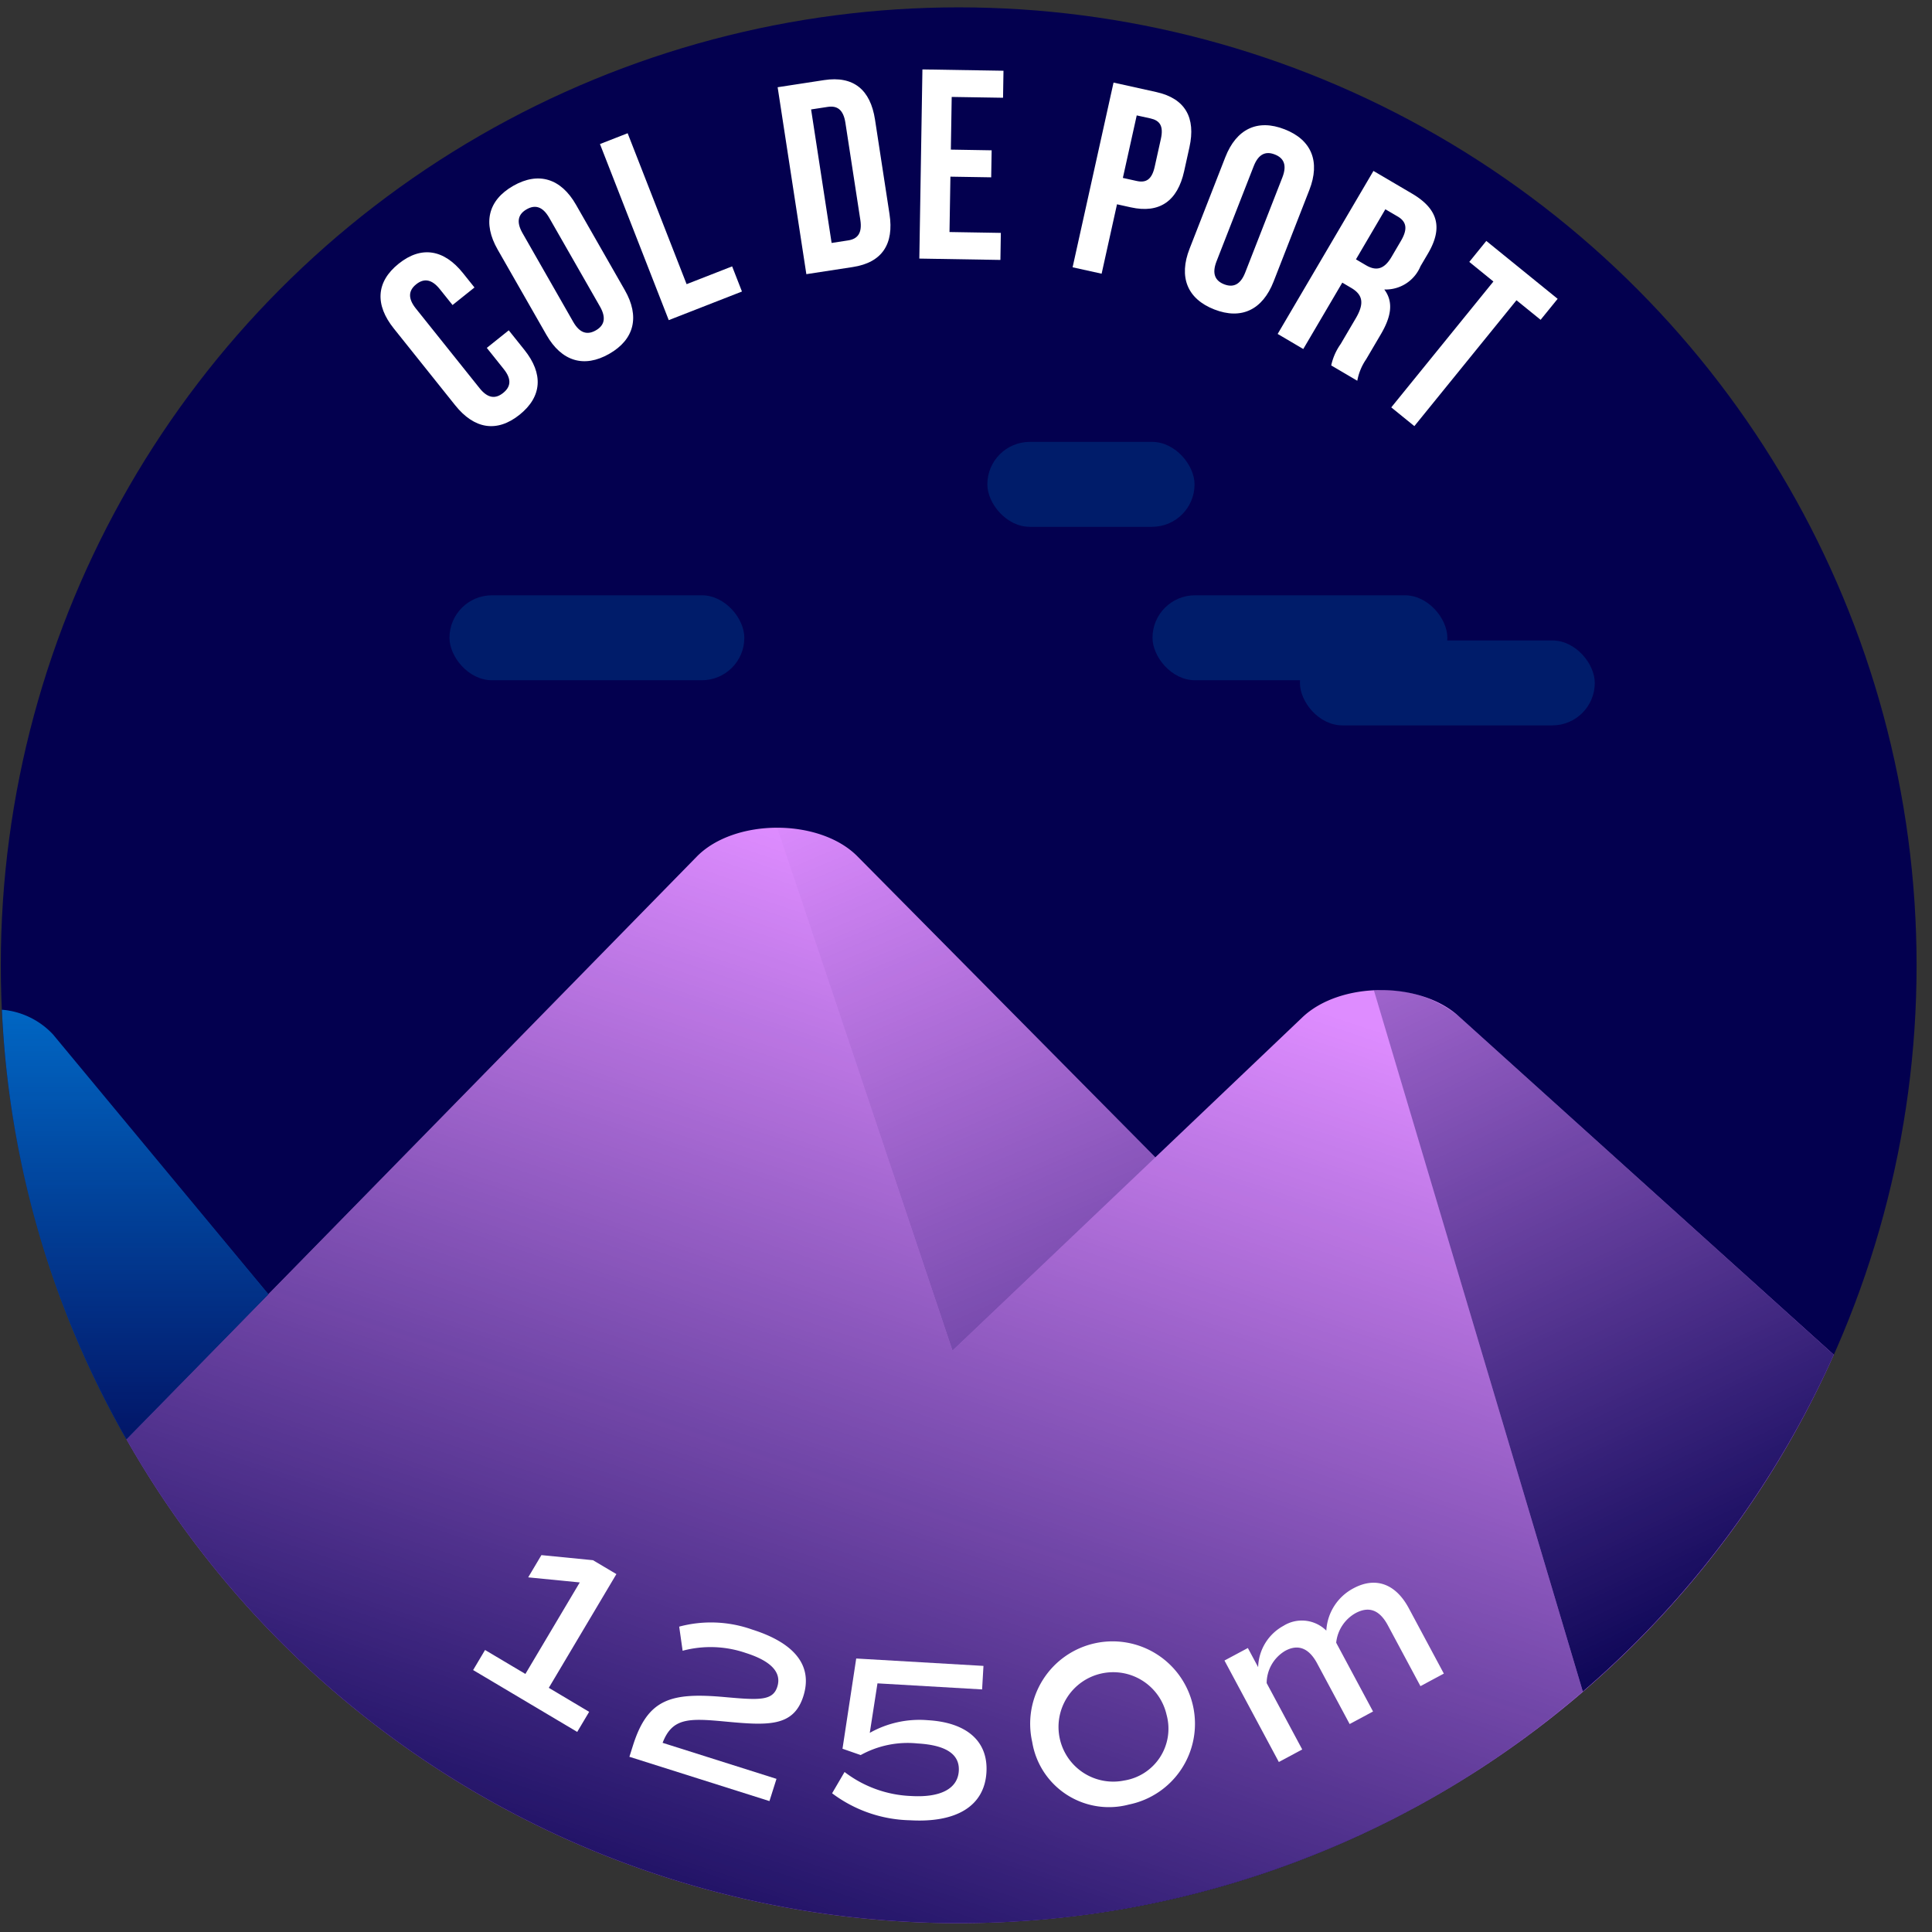 <svg xmlns="http://www.w3.org/2000/svg" xmlns:xlink="http://www.w3.org/1999/xlink" viewBox="0 0 120 120"><rect x="0" y="0" width="120" height="120" fill="#333333" stroke="none"/><defs><style>.cls-1{fill:#03004f;}.cls-2{fill:#de8cff;}.cls-3{fill:#0074d3;}.cls-4{opacity:0.8;fill:url(#Dégradé_sans_nom_220);}.cls-5{fill:url(#Dégradé_sans_nom_220-2);}.cls-6{fill:url(#Dégradé_sans_nom_220-3);}.cls-7{fill:url(#Dégradé_sans_nom_220-4);}.cls-8{fill:#001c6a;}.cls-9{fill:#fff;}</style><linearGradient id="Dégradé_sans_nom_220" x1="8.394" y1="88.924" x2="8.394" y2="58.081" gradientUnits="userSpaceOnUse"><stop offset="0" stop-color="#03004f"/><stop offset="1" stop-color="#03004f" stop-opacity="0"/></linearGradient><linearGradient id="Dégradé_sans_nom_220-2" x1="110.043" y1="102.962" x2="81.28" y2="41.911" xlink:href="#Dégradé_sans_nom_220"/><linearGradient id="Dégradé_sans_nom_220-3" x1="42.694" y1="128.133" x2="66.434" y2="57.513" xlink:href="#Dégradé_sans_nom_220"/><linearGradient id="Dégradé_sans_nom_220-4" x1="82.61" y1="117.851" x2="52.642" y2="48.017" xlink:href="#Dégradé_sans_nom_220"/></defs><title>port</title><g id="pastille"><circle class="cls-1" cx="59.546" cy="59.954" r="59.497"/></g><g id="blocs_variants" data-name="blocs variants"><path class="cls-2" d="M59.546,119.451A59.496,59.496,0,0,0,113.9,84.146L90.613,63.129c-2.409-2.203-7.38-2.171-9.723.062L71.761,71.885l-18.5-18.691c-2.355-2.378-7.618-2.378-9.972,0L7.852,89.396A59.461,59.461,0,0,0,59.546,119.451Z"/><path class="cls-3" d="M.118,62.717A59.139,59.139,0,0,0,7.852,89.396l8.818-9.008L3.294,64.254A4.876,4.876,0,0,0,.118,62.717Z"/></g><g id="invariants"><path class="cls-4" d="M.119,62.731a59.138,59.138,0,0,0,7.733,26.665l8.818-9.008L3.294,64.254A4.825,4.825,0,0,0,.119,62.731Z"/><path class="cls-5" d="M113.9,84.146,90.613,63.128a7.419,7.419,0,0,0-5.277-1.615L98.312,105.067A59.65,59.65,0,0,0,113.9,84.146Z"/><path class="cls-6" d="M59.546,119.451A59.246,59.246,0,0,0,98.312,105.067L85.34,61.528a6.988,6.988,0,0,0-4.451,1.663L71.761,71.885,59.16,83.89,48.275,51.41a7.093,7.093,0,0,0-4.986,1.784L7.852,89.396A59.461,59.461,0,0,0,59.546,119.451Z"/><path class="cls-7" d="M53.261,53.194a7.097,7.097,0,0,0-4.986-1.784L59.16,83.89,71.762,71.885l-2.605-2.632Z"/><rect class="cls-8" x="80.741" y="39.779" width="18.314" height="5.276" rx="2.638" ry="2.638"/><rect class="cls-8" x="27.918" y="36.975" width="18.314" height="5.276" rx="2.638" ry="2.638"/><rect class="cls-8" x="71.584" y="36.975" width="18.314" height="5.276" rx="2.638" ry="2.638"/><rect class="cls-8" x="61.326" y="27.446" width="12.87" height="5.276" rx="2.638" ry="2.638"/></g><g id="typo"><path class="cls-9" d="M31.599,20.516l.975,1.219c1.175,1.469,1.11,2.895-.305,4.027-1.415,1.131-2.82.881-3.995-.588L24.459,20.402c-1.175-1.467-1.111-2.895.305-4.025,1.415-1.133,2.82-.881,3.994.588l.713.891-1.363,1.09-.787-.982c-.523-.656-1.011-.674-1.47-.307-.458.367-.548.846-.024,1.502l3.963,4.955c.524.654,1.002.66,1.46.293.459-.367.559-.834.034-1.488l-1.048-1.311Z"/><path class="cls-9" d="M30.91,15.5c-.934-1.633-.606-3.057.967-3.957,1.574-.898,2.967-.459,3.9,1.174l3.032,5.305c.933,1.631.606,3.057-.967,3.955-1.574.9-2.967.459-3.899-1.172Zm4.693,4.49c.417.729.896.822,1.406.529.51-.291.672-.752.256-1.48l-3.15-5.508c-.416-.729-.895-.822-1.404-.531-.51.293-.673.752-.256,1.48Z"/><path class="cls-9" d="M37.265,8.947l1.719-.672,3.662,9.375,2.828-1.105.61,1.562-4.547,1.777Z"/><path class="cls-9" d="M48.301,5.418l2.885-.443c1.825-.279,2.876.594,3.162,2.451l.901,5.871c.286,1.859-.454,3.008-2.279,3.289L50.084,17.029Zm2.078,1.379,1.274,8.293,1.028-.158c.58-.09.883-.441.756-1.271l-.928-6.037c-.127-.828-.521-1.074-1.102-.984Z"/><path class="cls-9" d="M59.059,9.293l2.534.043-.028,1.678-2.533-.041-.057,3.439,3.189.053-.027,1.68-5.036-.084L57.293,4.312l5.035.082-.027,1.678-3.189-.051Z"/><path class="cls-9" d="M73.878,9.148l-.33,1.49c-.407,1.836-1.513,2.641-3.315,2.24l-.854-.189L68.424,17l-1.803-.398,2.543-11.473,2.654.588C73.621,6.117,74.285,7.312,73.878,9.148ZM70.604,7.168l-.861,3.883.853.189c.573.127.943-.066,1.125-.885l.382-1.721c.182-.82-.072-1.15-.646-1.279Z"/><path class="cls-9" d="M76.107,9.762c.684-1.75,1.996-2.391,3.684-1.73,1.688.658,2.219,2.018,1.535,3.768l-2.221,5.688c-.684,1.75-1.996,2.391-3.684,1.732-1.688-.66-2.219-2.02-1.535-3.77Zm-.545,6.467c-.305.781-.078,1.213.469,1.428.547.213,1.008.051,1.312-.73l2.307-5.906c.305-.781.078-1.213-.469-1.426-.547-.215-1.008-.053-1.312.729Z"/><path class="cls-9" d="M82.684,22.697a3.616,3.616,0,0,1,.586-1.328l.936-1.592c.553-.939.438-1.475-.285-1.898l-.549-.324-2.423,4.123-1.591-.936,5.949-10.125L87.707,12.027c1.649.969,1.908,2.152.99,3.715l-.468.795a2.34,2.34,0,0,1-2.248,1.443c.601.799.409,1.719-.21,2.775l-.918,1.562a3.434,3.434,0,0,0-.549,1.332ZM86.047,12.998,84.221,16.109l.621.365c.594.348,1.108.301,1.584-.51l.586-.998c.426-.725.367-1.186-.197-1.518Z"/><path class="cls-9" d="M92.317,14.965l4.431,3.596-1.058,1.303-1.499-1.215L87.848,26.467l-1.434-1.164,6.344-7.818-1.498-1.217Z"/></g><g id="altitude"><path class="cls-9" d="M36.593,106.326l-.741,1.246-6.465-3.842.74-1.246,2.506,1.488,3.377-5.684-3.203-.316.821-1.381,3.203.316,1.454.863-4.198,7.064Z"/><path class="cls-9" d="M41.156,108.25l7.073,2.238-.437,1.381-8.699-2.752.223-.705c.922-2.912,2.372-3.305,5.734-3,2.102.188,2.952.234,3.23-.646.279-.881-.375-1.596-1.96-2.098a6.735,6.735,0,0,0-3.921-.137l-.213-1.498a7.644,7.644,0,0,1,4.534.182c2.574.814,3.791,2.199,3.178,4.137-.617,1.951-2.26,1.818-4.938,1.568C42.76,106.715,41.749,106.707,41.156,108.25Z"/><path class="cls-9" d="M61.27,110.076c-.121,2.1-1.862,3.152-4.743,2.984a8.343,8.343,0,0,1-4.844-1.676l.774-1.322a7.265,7.265,0,0,0,4.143,1.492c1.802.105,2.888-.443,2.953-1.564.06-1.037-.805-1.6-2.564-1.701a6.031,6.031,0,0,0-3.53.721l-1.13-.393.852-5.604,7.904.459-.085,1.461-6.499-.377-.478,3.076a6.272,6.272,0,0,1,3.604-.787C60.04,106.984,61.382,108.145,61.27,110.076Z"/><path class="cls-9" d="M64.112,108.195a5.118,5.118,0,1,1,6.009,3.887A4.828,4.828,0,0,1,64.112,108.195Zm8.345-1.691a3.398,3.398,0,1,0-2.638,4.088A3.259,3.259,0,0,0,72.457,106.504Z"/><path class="cls-9" d="M87.504,99.891l2.176,4.059-1.453.779L86.205,100.957c-.51-.953-1.166-1.213-2.006-.764a2.386,2.386,0,0,0-1.206,1.84l2.289,4.271-1.453.779-2.021-3.771c-.511-.951-1.18-1.205-1.969-.783a2.342,2.342,0,0,0-1.164,2.012l2.209,4.121-1.453.779-3.377-6.303,1.453-.777.639,1.189a3.015,3.015,0,0,1,1.574-2.568,2.155,2.155,0,0,1,2.66.299,3.165,3.165,0,0,1,1.687-2.629C85.457,97.906,86.699,98.387,87.504,99.891Z"/></g></svg>